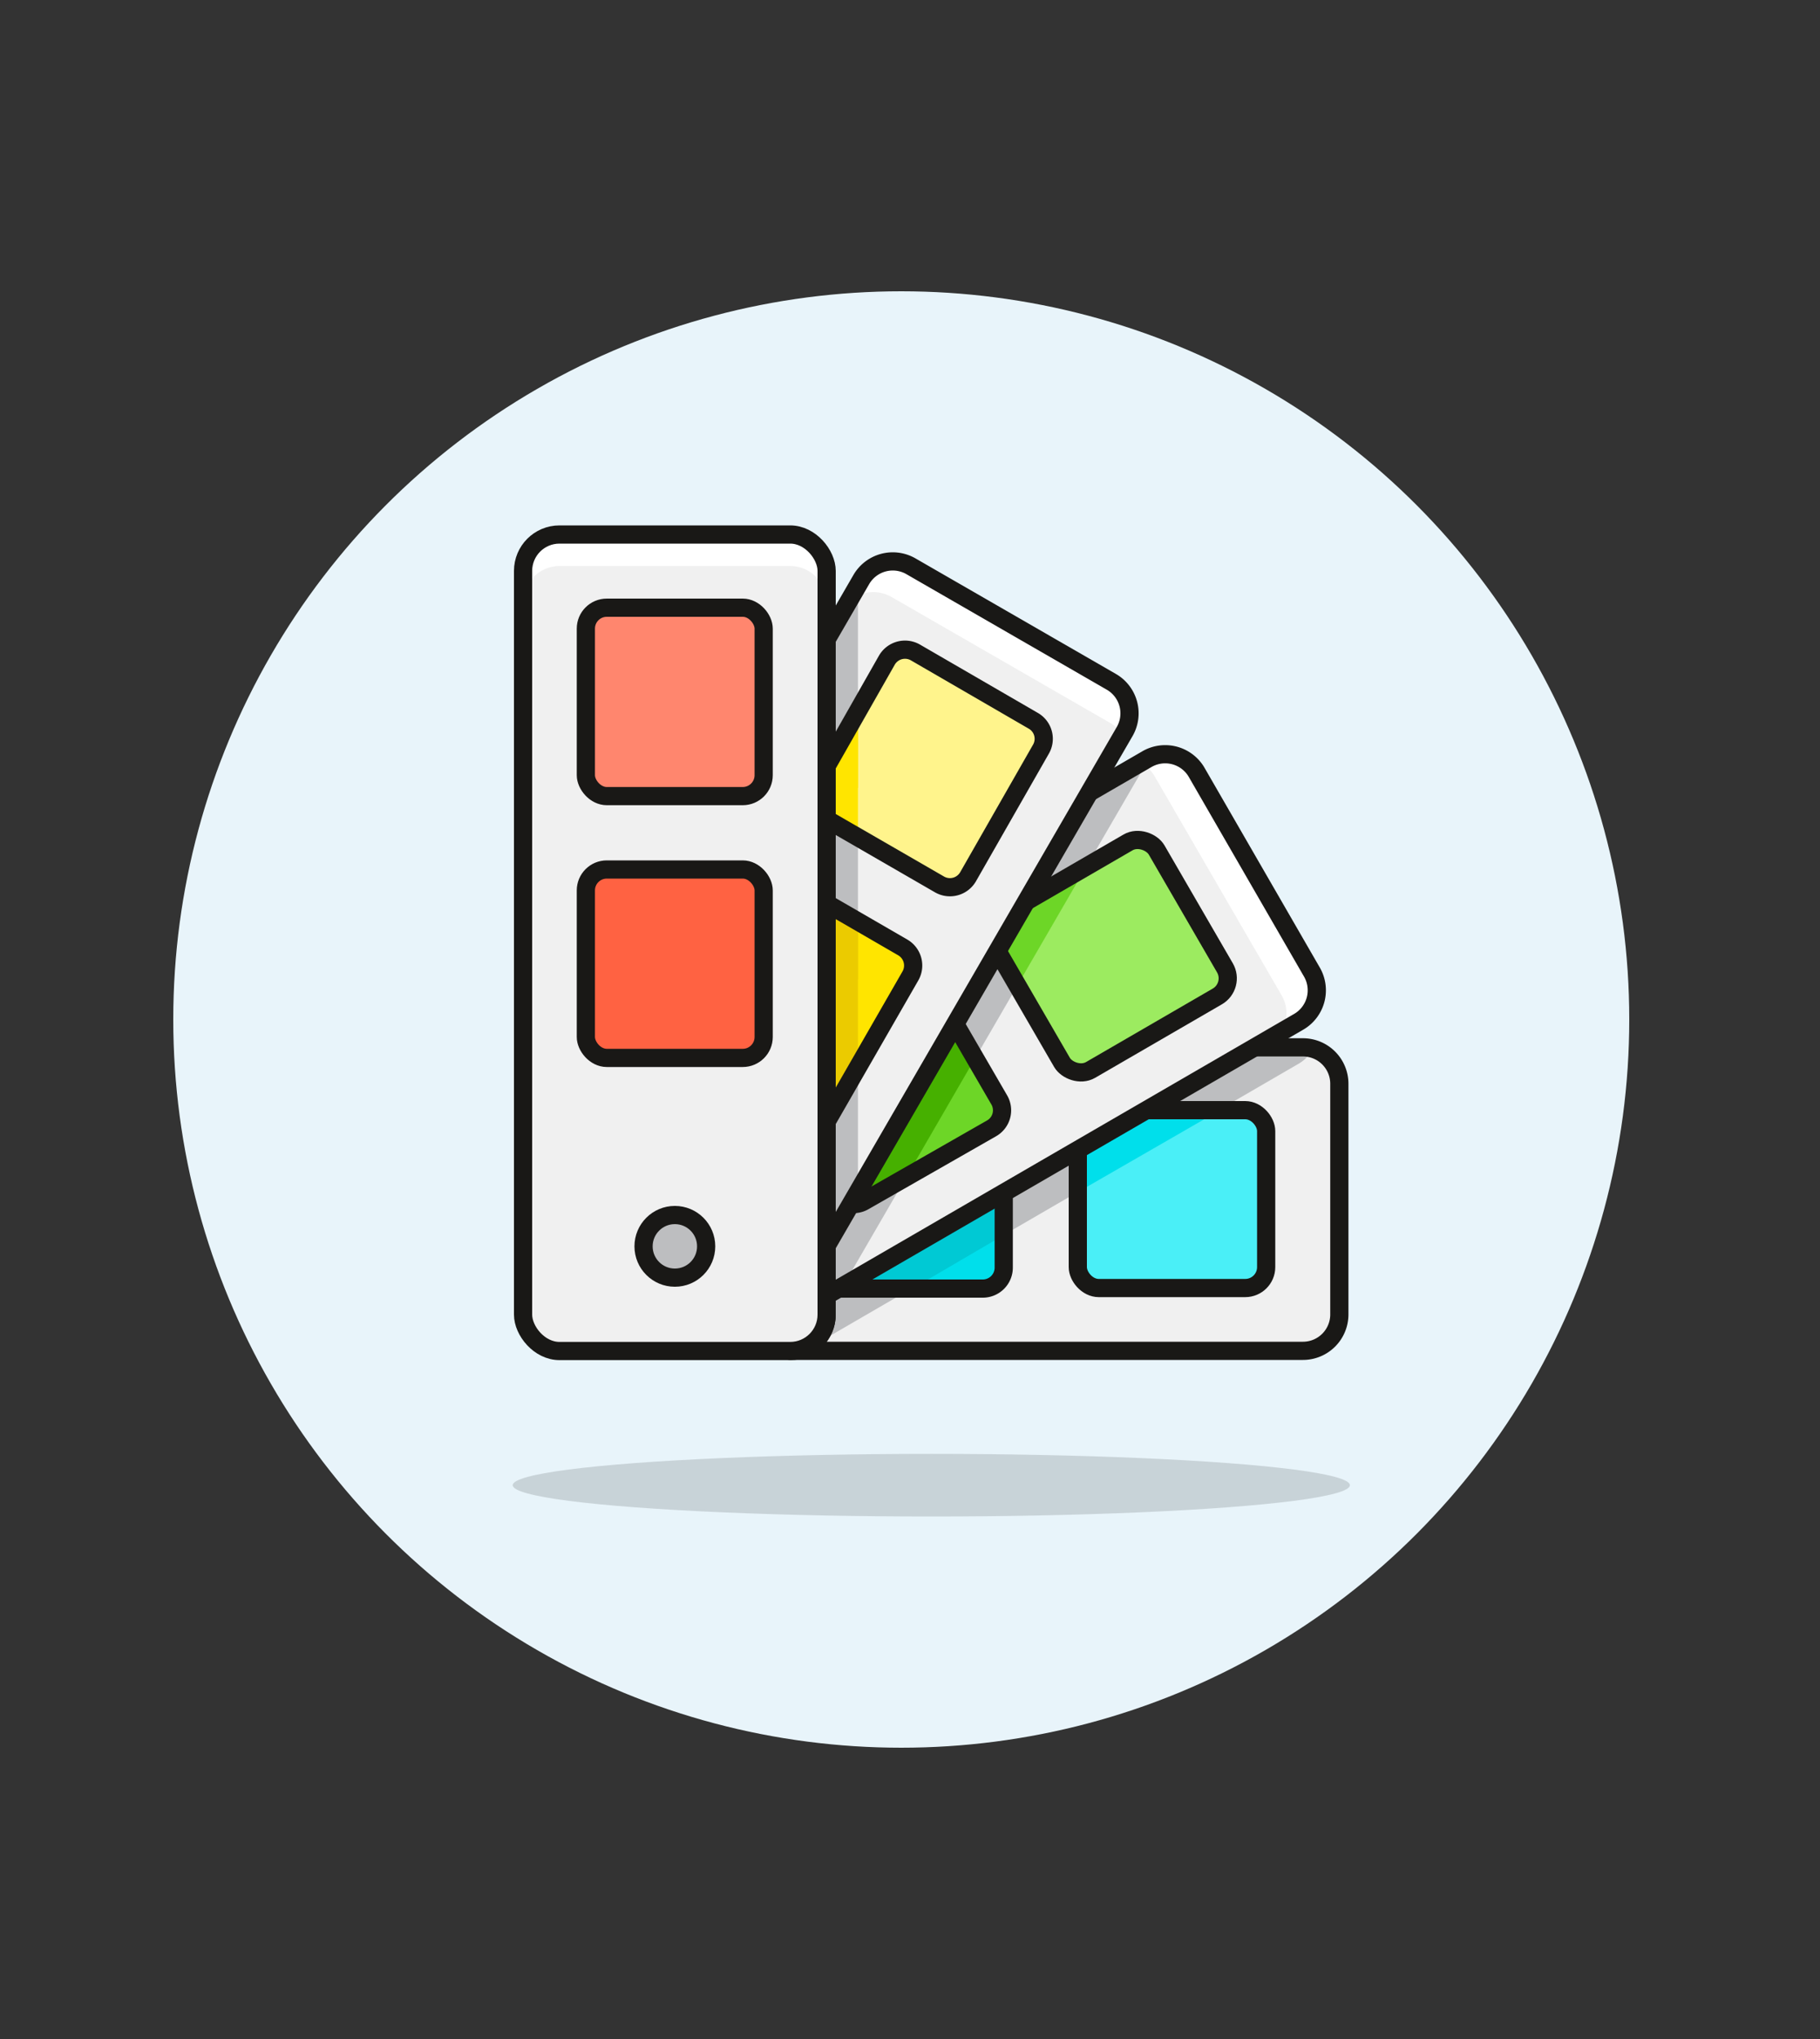 <svg id="Multicolor" xmlns="http://www.w3.org/2000/svg" viewBox="0 0 100 112"><rect x="0" y="0" width="100" height="112" fill="#333333" stroke="none"/><defs><style>.cls-1{fill:#e8f4fa;}.cls-2{fill:#f0f0f0;}.cls-17,.cls-3{fill:#bdbec0;}.cls-4{fill:none;}.cls-17,.cls-4{stroke:#191816;stroke-linejoin:round;}.cls-5{fill:#4aeff7;}.cls-6{fill:#00dfeb;}.cls-7{fill:#00c9d4;}.cls-8{fill:#fff;}.cls-9{fill:#9ceb60;}.cls-10{fill:#6dd627;}.cls-11{fill:#46b000;}.cls-12{fill:#fff48c;}.cls-13{fill:#ffe500;}.cls-14{fill:#ebcb00;}.cls-15{fill:#ff866e;}.cls-16{fill:#ff6242;}.cls-18{fill:#191816;opacity:0.15;}</style></defs><title>11- pantone</title><g id="Background"><g id="New_Symbol_61-2" data-name="New Symbol 61"><circle class="cls-1" cx="49.52" cy="56" r="40"/></g></g><g id="Scene"><path class="cls-2" d="M71.59,57.53H45.42V72.2a2,2,0,0,1-2,2H71.59a2,2,0,0,0,2-2V59.54A2,2,0,0,0,71.59,57.53Z"/><path class="cls-3" d="M72.13,57.62a1.91,1.91,0,0,0-.54-.09H45.42V72.2a2,2,0,0,1-2,2h.77L71.35,58.43A2,2,0,0,0,72.13,57.62Z"/><path class="cls-4" d="M71.59,57.53H45.42V72.2a2,2,0,0,1-2,2H71.59a2,2,0,0,0,2-2V59.54A2,2,0,0,0,71.59,57.53Z"/><rect class="cls-5" x="59.22" y="60.98" width="10.35" height="9.77" rx="1.15" ry="1.15"/><path class="cls-6" d="M59.22,62.13v3.35L67,61H60.37A1.15,1.15,0,0,0,59.22,62.13Z"/><rect class="cls-4" x="59.22" y="60.98" width="10.35" height="9.77" rx="1.15" ry="1.15"/><path class="cls-6" d="M45.42,61v9.78H54a1.15,1.15,0,0,0,1.15-1.15V62.13A1.15,1.15,0,0,0,54,61Z"/><path class="cls-7" d="M55.19,67.82V62.13A1.15,1.15,0,0,0,54,61H45.42v9.78h4.71Z"/><path class="cls-4" d="M45.42,61v9.78H54a1.15,1.15,0,0,0,1.15-1.15V62.13A1.15,1.15,0,0,0,54,61Z"/><path class="cls-2" d="M71.35,56.13a2,2,0,0,0,.73-2.74l-6.35-11A2,2,0,0,0,63,41.71L45.42,51.89V71.16Z"/><path class="cls-8" d="M71.35,56.13a2,2,0,0,0,.73-2.74l-6.35-11A2,2,0,0,0,63,41.71l-.32.18a2,2,0,0,1,.76.75l7,12.07a2,2,0,0,1,0,1.92Z"/><path class="cls-3" d="M63,41.71,45.42,51.89V71.16l.9-.52,16.83-29Z"/><path class="cls-4" d="M71.35,56.13a2,2,0,0,0,.73-2.74l-6.35-11A2,2,0,0,0,63,41.71L45.42,51.89V71.16Z"/><rect class="cls-9" x="55.77" y="47.64" width="10.35" height="9.78" rx="1.15" ry="1.15" transform="translate(-18.12 37.64) rotate(-30.1)"/><path class="cls-10" d="M54.6,51.89l1.3,2.24,3.78-6.52L55,50.31A1.16,1.16,0,0,0,54.6,51.89Z"/><rect class="cls-4" x="55.77" y="47.64" width="10.35" height="9.78" rx="1.15" ry="1.15" transform="translate(-18.12 37.64) rotate(-30.1)"/><path class="cls-10" d="M49.54,53.49l-4.12,2.39v8.84l.49.84a1.14,1.14,0,0,0,1.57.42l7-4a1.14,1.14,0,0,0,.42-1.57l-3.75-6.46A1.14,1.14,0,0,0,49.54,53.49Z"/><path class="cls-11" d="M49.81,64.63l3.76-6.49-2.46-4.23a1.14,1.14,0,0,0-1.57-.42l-4.12,2.39v8.84l.49.84a1.14,1.14,0,0,0,1.57.42Z"/><path class="cls-4" d="M49.54,53.49l-4.12,2.39v8.84l.49.84a1.14,1.14,0,0,0,1.57.42l7-4a1.14,1.14,0,0,0,.42-1.57l-3.75-6.46A1.14,1.14,0,0,0,49.54,53.49Z"/><path class="cls-2" d="M61.79,40.19a2,2,0,0,0-.73-2.74l-11-6.34a2,2,0,0,0-2.74.73l-1.94,3.35V68.5Z"/><polygon class="cls-3" points="47.14 32.21 45.42 35.2 45.42 68.5 47.14 65.52 47.14 32.21"/><path class="cls-8" d="M49,32.8l12,6.91a2,2,0,0,1,.72.71l.13-.23a2,2,0,0,0-.73-2.74l-11-6.34a2,2,0,0,0-2.74.73L46.69,33A2,2,0,0,1,49,32.8Z"/><polygon class="cls-8" points="45.42 68.39 45.42 68.5 46.19 67.16 45.42 68.39"/><path class="cls-4" d="M61.79,40.19a2,2,0,0,0-.73-2.74l-11-6.34a2,2,0,0,0-2.74.73l-1.94,3.35V68.5Z"/><path class="cls-12" d="M45.42,42.08V45l6.2,3.58a1.15,1.15,0,0,0,1.57-.42l4-7a1.14,1.14,0,0,0-.42-1.57l-6.47-3.75a1.15,1.15,0,0,0-1.57.42Z"/><polygon class="cls-13" points="47.14 39.1 45.42 42.09 45.42 45.01 47.14 46.01 47.14 39.1"/><polygon class="cls-13" points="47.14 39.1 45.42 42.09 45.42 43.73 47.14 43.27 47.14 39.1"/><path class="cls-13" d="M45.42,61.61l4.6-8a1.15,1.15,0,0,0-.42-1.57l-4.18-2.42Z"/><polygon class="cls-14" points="47.14 50.66 45.42 49.66 45.42 61.61 47.14 58.63 47.14 50.66"/><polygon class="cls-14" points="47.14 50.66 45.42 49.66 45.42 54.25 47.14 53.79 47.14 50.66"/><path class="cls-4" d="M45.42,61.61l4.6-8a1.15,1.15,0,0,0-.42-1.57l-4.18-2.42Z"/><path class="cls-4" d="M45.42,42.08V45l6.2,3.58a1.15,1.15,0,0,0,1.57-.42l4-7a1.14,1.14,0,0,0-.42-1.57l-6.47-3.75a1.15,1.15,0,0,0-1.57.42Z"/><rect class="cls-2" x="28.74" y="29.36" width="16.68" height="44.85" rx="2" ry="2"/><path class="cls-8" d="M43.41,29.36H30.75a2,2,0,0,0-2,2v1.73a2,2,0,0,1,2-2H43.41a2,2,0,0,1,2,2V31.36A2,2,0,0,0,43.41,29.36Z"/><rect class="cls-4" x="28.74" y="29.36" width="16.68" height="44.85" rx="2" ry="2"/><rect class="cls-15" x="32.19" y="33.38" width="9.77" height="10.35" rx="1.15" ry="1.15"/><rect class="cls-4" x="32.19" y="33.38" width="9.77" height="10.35" rx="1.15" ry="1.15"/><rect class="cls-16" x="32.19" y="47.76" width="9.77" height="10.35" rx="1.15" ry="1.15"/><rect class="cls-4" x="32.19" y="47.76" width="9.77" height="10.35" rx="1.15" ry="1.15"/><circle class="cls-17" cx="37.08" cy="68.46" r="1.72"/><ellipse class="cls-18" cx="51.17" cy="81.58" rx="23" ry="1.72"/></g></svg>